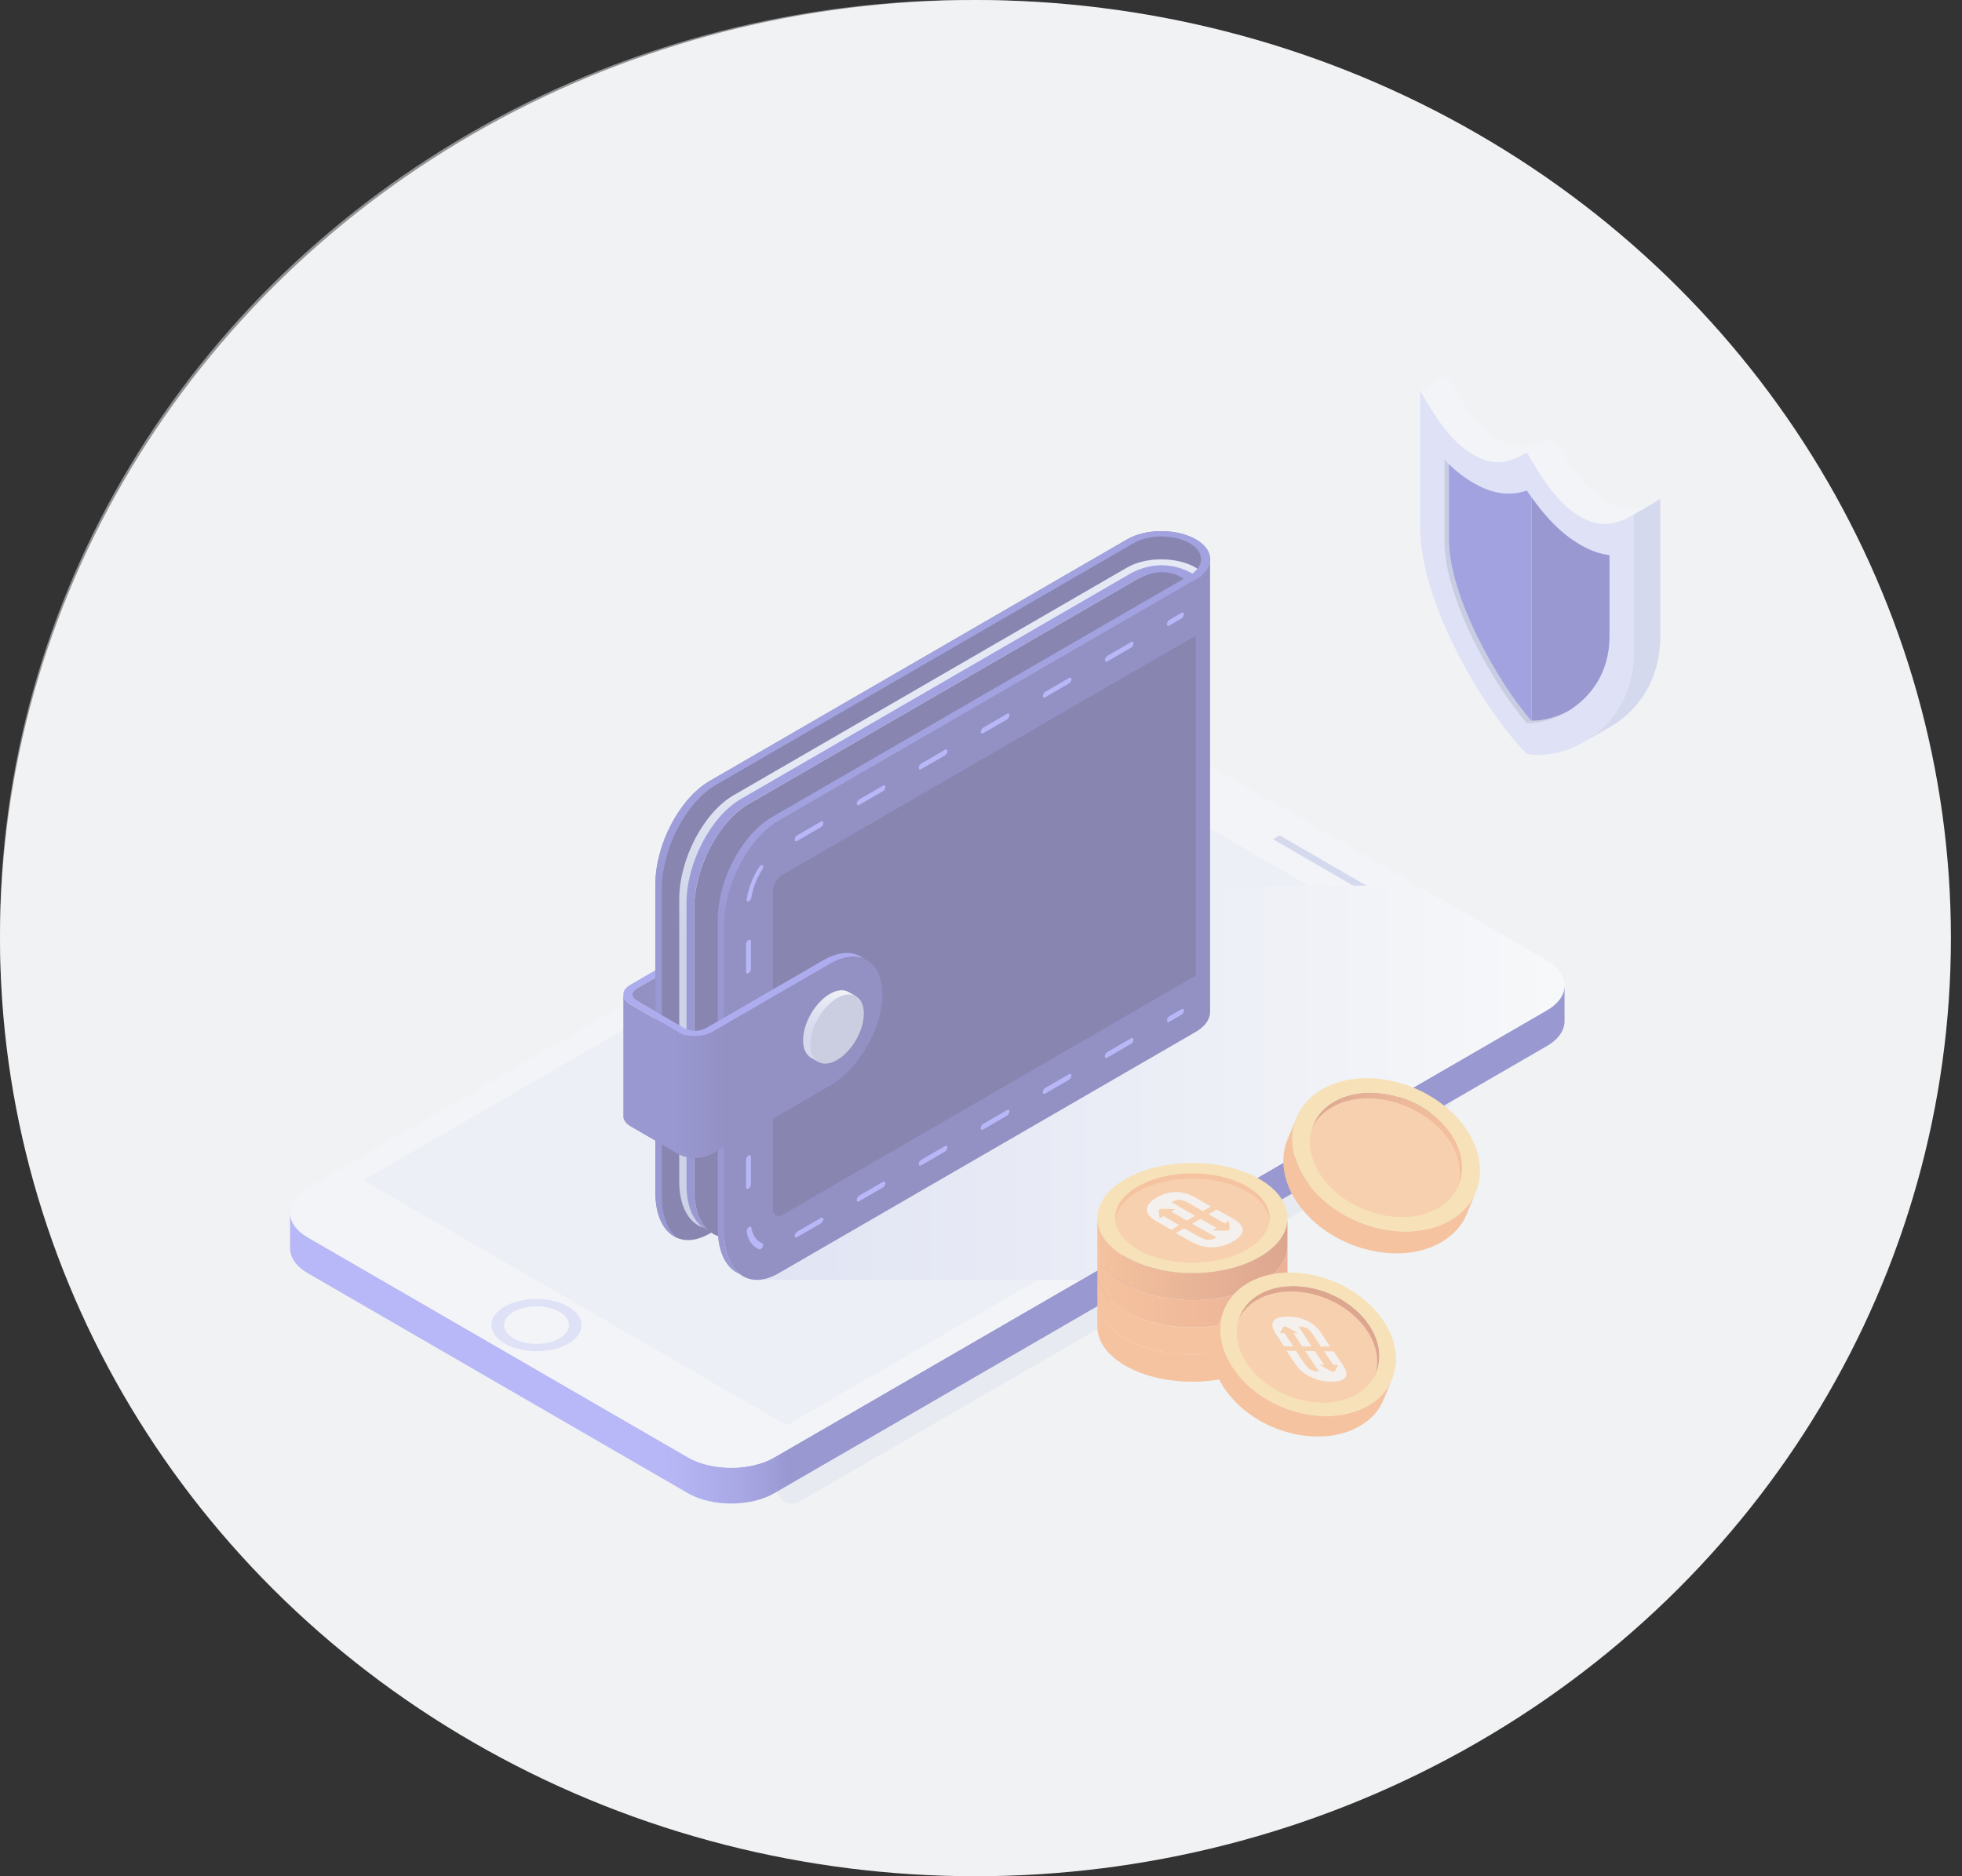 <svg width="115" height="110" viewBox="0 0 115 110" fill="none" xmlns="http://www.w3.org/2000/svg">
<rect x="0" y="0" width="115" height="110" fill="#333333" stroke="none"/>
<ellipse cx="57.175" cy="55" rx="57.175" ry="55" fill="#F1F2F4"/>
<path style="mix-blend-mode:multiply" opacity="0.4" d="M68.415 44.421C68.277 44.341 68.12 44.299 67.96 44.299C67.031 44.299 66.701 45.528 67.505 45.993L83.093 55.018C86.915 57.231 86.915 62.748 83.093 64.96L45.973 86.449C45.17 86.915 45.5 88.144 46.428 88.143C46.588 88.143 46.745 88.101 46.883 88.021L81.852 67.778C87.84 64.312 87.84 55.667 81.852 52.2L68.415 44.421Z" fill="#C4CAE9"/>
<path d="M17.003 71.048V71.078C17.003 71.068 17.003 71.058 17.003 71.048ZM91.702 57.754C91.702 57.76 91.702 57.764 91.702 57.769C91.702 57.774 91.704 57.754 91.702 57.754ZM90.662 59.231L45.379 85.446C43.99 86.25 41.717 86.25 40.328 85.446L18.042 72.546C17.35 72.145 17.003 71.618 17.001 71.089V73.163C16.993 73.7 17.339 74.237 18.042 74.645L40.328 87.546C41.717 88.349 43.99 88.35 45.379 87.546L90.662 61.331C91.357 60.926 91.704 60.399 91.704 59.869V57.77C91.704 58.3 91.357 58.83 90.662 59.231Z" fill="url(#paint0_linear_16758_1050)"/>
<path d="M45.378 85.446C43.989 86.25 41.717 86.25 40.328 85.446L18.042 72.546C16.653 71.742 16.653 70.427 18.042 69.623L63.325 43.408C64.714 42.604 66.986 42.604 68.375 43.408L90.662 56.309C92.051 57.113 92.051 58.428 90.662 59.231L45.378 85.446Z" fill="#F6F6FB"/>
<path d="M46.113 83.56L21.303 69.198L63.917 44.528L88.727 58.891L46.113 83.56Z" fill="#E8ECF7"/>
<path d="M75.004 48.977L81.04 52.472L80.652 52.696L74.615 49.202L75.004 48.977Z" fill="#BBC0E6"/>
<path d="M33.316 76.605C32.283 76.008 30.609 76.008 29.576 76.605C28.544 77.203 28.544 78.172 29.576 78.77C30.609 79.368 32.283 79.368 33.316 78.77C34.349 78.173 34.349 77.203 33.316 76.605ZM32.792 78.467C32.049 78.897 30.844 78.897 30.1 78.467C29.357 78.037 29.358 77.34 30.1 76.91C30.843 76.48 32.049 76.48 32.792 76.91C33.535 77.34 33.535 78.041 32.792 78.466V78.467Z" fill="#CED3F8"/>
<path style="mix-blend-mode:multiply" d="M44.446 54.338V75.033H63.365L90.658 59.231C92.047 58.428 92.047 57.113 90.658 56.309L83.084 51.924H48.614L44.446 54.338Z" fill="url(#paint1_linear_16758_1050)"/>
<path d="M41.596 45.788L66.055 31.627C67.168 30.98 68.973 30.98 70.086 31.627C70.798 32.039 71.055 32.615 70.854 33.145L66.055 58.164L41.596 72.32C39.839 73.337 38.415 72.258 38.415 69.909V51.882C38.415 49.534 39.839 46.805 41.596 45.788Z" fill="#20196F"/>
<path d="M42.995 46.626L66.055 33.278C67.168 32.631 68.973 32.631 70.087 33.278C70.799 33.69 70.285 34.558 70.087 35.089L66.055 58.314L42.992 71.665C41.235 72.682 39.812 71.603 39.812 69.254V52.724C39.812 50.375 41.237 47.646 42.995 46.626Z" fill="url(#paint2_linear_16758_1050)"/>
<path d="M41.175 71.736L41.165 71.72C41.118 71.646 41.076 71.568 41.037 71.489C41.032 71.479 41.027 71.469 41.023 71.46C40.985 71.379 40.95 71.298 40.918 71.207L40.905 71.169C40.874 71.081 40.847 70.988 40.824 70.892C40.824 70.878 40.817 70.864 40.813 70.849C40.79 70.752 40.77 70.651 40.753 70.546C40.753 70.533 40.753 70.518 40.747 70.504C40.731 70.396 40.717 70.285 40.709 70.169V70.139C40.701 70.017 40.696 69.896 40.696 69.763V53.231C40.696 50.883 42.12 48.154 43.877 47.137L66.525 34.026C67.413 33.514 68.427 33.185 69.57 33.976C69.683 34.057 69.925 34.051 70.094 34.036V48.862L68.338 58.011L43.877 72.171C42.94 72.714 42.1 72.657 41.515 72.134C41.385 72.017 41.271 71.883 41.175 71.736Z" fill="#20196F"/>
<path d="M43.421 46.846L66.249 33.631C67.573 32.903 68.999 32.998 70.197 33.813C70.572 34.069 69.66 34.116 69.414 33.953C68.643 33.443 67.743 33.346 66.52 34.026L43.872 47.137C42.115 48.154 40.691 50.883 40.691 53.231V69.763C40.691 70.858 41.002 71.677 41.51 72.136C40.739 71.807 40.239 70.862 40.239 69.472V52.941C40.239 50.593 41.664 47.863 43.421 46.846Z" fill="url(#paint3_linear_16758_1050)"/>
<path d="M45.626 48.122L70.093 33.962C70.649 33.638 70.928 33.217 70.928 32.795V59.327C70.928 59.749 70.649 60.172 70.093 60.494L45.626 74.655C43.87 75.671 42.445 74.591 42.445 72.243V54.217C42.447 51.868 43.871 49.136 45.626 48.122Z" fill="#362E94"/>
<path d="M68.397 36.592C68.397 36.684 68.461 36.72 68.54 36.673L69.252 36.261C69.294 36.234 69.329 36.197 69.353 36.154C69.378 36.111 69.392 36.063 69.395 36.013C69.395 35.922 69.332 35.885 69.252 35.932L68.54 36.344C68.499 36.372 68.464 36.408 68.439 36.451C68.415 36.494 68.4 36.543 68.397 36.592ZM55.535 44.035C55.535 43.944 55.471 43.907 55.393 43.954L53.994 44.764C53.953 44.791 53.918 44.828 53.893 44.871C53.868 44.914 53.854 44.962 53.851 45.012C53.851 45.102 53.915 45.14 53.994 45.093L55.393 44.283C55.434 44.256 55.468 44.219 55.493 44.176C55.518 44.133 55.532 44.085 55.535 44.035ZM51.901 46.14C51.901 46.049 51.837 46.012 51.758 46.059L50.36 46.869C50.319 46.896 50.285 46.932 50.26 46.974C50.236 47.016 50.221 47.063 50.218 47.112C50.218 47.203 50.281 47.241 50.36 47.193L51.758 46.383C51.799 46.357 51.833 46.321 51.858 46.279C51.882 46.236 51.897 46.189 51.9 46.14H51.901ZM53.85 68.244C53.85 68.335 53.913 68.372 53.992 68.325L55.39 67.515C55.431 67.489 55.465 67.453 55.49 67.41C55.515 67.368 55.529 67.321 55.532 67.272C55.532 67.181 55.469 67.144 55.39 67.191L53.992 68.001C53.951 68.028 53.916 68.063 53.891 68.105C53.866 68.147 53.852 68.195 53.848 68.244H53.85ZM57.483 66.139C57.483 66.229 57.547 66.267 57.626 66.22L59.025 65.41C59.066 65.383 59.101 65.346 59.125 65.303C59.15 65.26 59.164 65.212 59.167 65.162C59.167 65.071 59.103 65.034 59.025 65.081L57.626 65.891C57.585 65.918 57.55 65.955 57.525 65.998C57.5 66.041 57.486 66.089 57.483 66.139ZM66.446 37.72C66.446 37.629 66.383 37.592 66.304 37.639L64.906 38.449C64.864 38.476 64.829 38.512 64.805 38.555C64.78 38.599 64.765 38.647 64.763 38.697C64.763 38.787 64.827 38.824 64.906 38.778L66.304 37.968C66.345 37.94 66.379 37.903 66.403 37.86C66.427 37.817 66.44 37.769 66.442 37.72H66.446ZM64.755 61.929C64.755 62.02 64.819 62.057 64.898 62.01L66.296 61.2C66.338 61.173 66.372 61.136 66.397 61.093C66.421 61.05 66.436 61.002 66.438 60.952C66.438 60.861 66.374 60.824 66.296 60.871L64.898 61.681C64.856 61.708 64.822 61.744 64.797 61.788C64.772 61.831 64.758 61.879 64.755 61.929ZM62.807 39.825C62.807 39.734 62.743 39.697 62.664 39.744L61.266 40.554C61.225 40.581 61.191 40.616 61.166 40.658C61.141 40.701 61.127 40.748 61.123 40.797C61.123 40.888 61.187 40.925 61.266 40.878L62.664 40.068C62.705 40.041 62.739 40.005 62.764 39.963C62.789 39.921 62.803 39.874 62.807 39.825ZM61.119 64.034C61.119 64.125 61.183 64.162 61.262 64.115L62.66 63.305C62.702 63.278 62.736 63.241 62.761 63.198C62.786 63.155 62.8 63.107 62.803 63.057C62.803 62.967 62.739 62.929 62.66 62.976L61.262 63.786C61.22 63.813 61.186 63.85 61.161 63.893C61.136 63.936 61.122 63.984 61.119 64.034ZM59.171 41.93C59.171 41.84 59.107 41.802 59.028 41.849L57.63 42.659C57.589 42.686 57.554 42.723 57.529 42.766C57.505 42.809 57.49 42.857 57.487 42.907C57.487 42.998 57.551 43.035 57.63 42.988L59.028 42.178C59.07 42.151 59.104 42.114 59.129 42.071C59.154 42.028 59.168 41.98 59.171 41.93ZM43.73 59.57V61.189C43.73 61.281 43.793 61.317 43.872 61.27C43.914 61.243 43.949 61.207 43.974 61.164C43.998 61.121 44.013 61.072 44.015 61.023V59.403C44.015 59.312 43.952 59.275 43.872 59.322C43.831 59.349 43.796 59.386 43.771 59.429C43.746 59.472 43.732 59.52 43.73 59.57ZM43.73 63.78V65.4C43.73 65.491 43.793 65.528 43.872 65.481C43.914 65.454 43.949 65.417 43.974 65.374C43.998 65.331 44.013 65.282 44.015 65.233V63.614C44.015 63.522 43.952 63.486 43.872 63.532C43.831 63.559 43.796 63.596 43.771 63.639C43.746 63.682 43.732 63.731 43.73 63.78ZM43.73 55.36V56.979C43.73 57.071 43.793 57.107 43.872 57.06C43.914 57.033 43.949 56.997 43.974 56.953C43.998 56.91 44.013 56.862 44.015 56.812V55.193C44.015 55.102 43.952 55.065 43.872 55.112C43.831 55.139 43.796 55.176 43.771 55.219C43.746 55.263 43.732 55.311 43.73 55.361V55.36ZM50.212 70.349C50.212 70.44 50.276 70.477 50.354 70.43L51.753 69.62C51.794 69.593 51.829 69.557 51.854 69.514C51.879 69.471 51.893 69.422 51.896 69.373C51.896 69.282 51.832 69.245 51.753 69.291L50.354 70.101C50.313 70.128 50.278 70.165 50.254 70.208C50.229 70.251 50.215 70.299 50.212 70.349ZM43.73 67.988V69.607C43.73 69.699 43.793 69.736 43.872 69.688C43.913 69.662 43.948 69.626 43.973 69.584C43.997 69.542 44.012 69.494 44.015 69.445V67.826C44.015 67.735 43.952 67.698 43.872 67.745C43.831 67.772 43.797 67.808 43.772 67.85C43.747 67.893 43.733 67.941 43.73 67.99V67.988ZM48.264 48.245C48.264 48.155 48.2 48.118 48.121 48.165L46.723 48.974C46.681 49.001 46.647 49.038 46.622 49.081C46.597 49.124 46.583 49.172 46.58 49.222C46.58 49.313 46.644 49.35 46.723 49.303L48.121 48.493C48.162 48.466 48.197 48.43 48.222 48.387C48.247 48.344 48.261 48.295 48.264 48.245ZM46.576 72.454C46.576 72.546 46.64 72.583 46.719 72.535L48.117 71.725C48.158 71.699 48.192 71.663 48.217 71.621C48.242 71.579 48.256 71.531 48.26 71.482C48.26 71.391 48.196 71.355 48.117 71.401L46.719 72.211C46.678 72.238 46.643 72.273 46.619 72.316C46.594 72.358 46.579 72.405 46.576 72.454ZM43.763 72.206C43.849 72.728 44.111 73.096 44.499 73.248C44.514 73.253 44.531 73.254 44.546 73.251C44.562 73.249 44.577 73.243 44.59 73.234C44.638 73.204 44.676 73.162 44.7 73.112C44.751 73.012 44.742 72.912 44.682 72.89C44.346 72.759 44.117 72.438 44.043 71.986C44.029 71.905 43.956 71.886 43.881 71.948C43.842 71.978 43.811 72.017 43.79 72.062C43.769 72.107 43.76 72.157 43.763 72.206V72.206ZM44.685 50.977C44.745 50.883 44.753 50.774 44.703 50.734C44.653 50.693 44.564 50.734 44.502 50.828C44.124 51.4 43.872 52.046 43.763 52.724C43.749 52.822 43.8 52.877 43.878 52.848C43.887 52.845 43.895 52.841 43.903 52.836C43.94 52.812 43.972 52.78 43.996 52.742C44.02 52.705 44.036 52.663 44.044 52.619C44.138 52.032 44.357 51.472 44.685 50.977V50.977ZM68.397 59.824C68.397 59.915 68.461 59.951 68.54 59.904L69.252 59.492C69.293 59.465 69.328 59.429 69.353 59.387C69.377 59.345 69.392 59.297 69.395 59.249C69.395 59.157 69.332 59.12 69.252 59.168L68.54 59.58C68.499 59.606 68.465 59.642 68.44 59.685C68.415 59.727 68.401 59.775 68.397 59.824Z" fill="#807DFB"/>
<path d="M70.093 57.194V37.262L45.826 51.307C45.534 51.477 45.298 51.929 45.298 52.32V70.839C45.298 71.229 45.534 71.405 45.826 71.243L70.093 57.194Z" fill="#20196F"/>
<path d="M42.447 72.243L42.066 72.023C42.066 73.429 42.577 74.379 43.358 74.695C42.8 74.258 42.447 73.407 42.447 72.243ZM38.415 51.831V69.909L38.795 70.129V52.103C38.795 49.755 40.22 47.025 41.976 46.008L42.021 45.983L66.437 31.848C67.346 31.321 68.82 31.321 69.729 31.848C70.638 32.374 70.618 33.216 69.71 33.742L45.25 47.903C43.492 48.92 42.068 51.597 42.068 53.945V72.023L42.448 72.243V54.217C42.448 51.869 43.873 49.139 45.629 48.122L45.674 48.096L70.093 33.962C71.211 33.314 71.228 32.275 70.11 31.627C68.991 30.98 67.179 30.98 66.062 31.627L41.596 45.788C39.839 46.805 38.415 49.482 38.415 51.831ZM38.795 70.129L38.415 69.908C38.415 71.314 38.925 72.264 39.712 72.58C39.145 72.144 38.795 71.293 38.795 70.129V70.129Z" fill="url(#paint4_linear_16758_1050)"/>
<path d="M36.95 57.733L38.416 56.884V57.325L38.117 57.5L37.334 57.953C36.991 58.151 36.99 58.473 37.334 58.671L39.341 59.833L40.125 60.287C40.317 60.385 40.529 60.436 40.745 60.436C40.96 60.436 41.172 60.385 41.364 60.287L42.149 59.833L43.771 58.894L48.263 56.293C49.212 55.744 50.059 55.749 50.626 56.202C50.089 55.991 49.398 56.076 48.643 56.514L41.745 60.507C41.193 60.827 40.297 60.827 39.745 60.507L36.953 58.888C36.398 58.571 36.398 58.053 36.95 57.733Z" fill="#6B67E9"/>
<path d="M36.95 58.891L39.742 60.51C40.294 60.83 41.19 60.83 41.742 60.51L48.64 56.517C50.344 55.531 51.725 56.33 51.725 58.298C51.725 60.266 50.344 62.67 48.64 63.655L47.17 64.506L41.742 67.649C41.19 67.972 40.294 67.972 39.742 67.649L36.95 66.029C36.677 65.867 36.539 65.663 36.536 65.456V58.312C36.536 58.522 36.674 58.731 36.95 58.891Z" fill="url(#paint5_linear_16758_1050)"/>
<path d="M37.33 57.953L38.416 57.325V59.3L37.33 58.671C36.986 58.473 36.986 58.152 37.33 57.953Z" fill="#362E94"/>
<path d="M47.072 60.992C47.072 59.99 47.774 58.772 48.64 58.271C49.086 58.012 49.487 57.997 49.77 58.178L50.195 58.421L50.098 58.583C50.171 58.77 50.206 58.97 50.203 59.171C50.203 60.173 49.502 61.392 48.636 61.892C48.458 62.001 48.26 62.071 48.053 62.099L47.968 62.261L47.543 62.018C47.252 61.852 47.072 61.499 47.072 60.992Z" fill="url(#paint6_linear_16758_1050)"/>
<path d="M50.633 59.423C50.633 58.421 49.931 58.015 49.066 58.516C48.202 59.016 47.499 60.236 47.499 61.238C47.499 62.24 48.201 62.646 49.066 62.145C49.932 61.644 50.633 60.425 50.633 59.423Z" fill="#A5ABCC"/>
<path d="M84.504 65.808C83.866 65.168 83.091 64.683 82.238 64.391C80.837 63.905 79.31 63.933 78.186 64.587C77.645 64.888 77.219 65.36 76.975 65.931L76.446 67.215C76.69 66.645 77.116 66.172 77.657 65.871C78.384 65.447 79.29 65.284 80.217 65.357C81.635 65.474 82.965 66.088 83.975 67.092C85.114 68.252 85.444 69.653 84.986 70.763L85.515 69.479C85.973 68.369 85.643 66.968 84.504 65.808Z" fill="url(#paint7_linear_16758_1050)"/>
<path d="M84.363 66.15C86.05 67.869 85.962 70.117 84.166 71.165C82.37 72.213 79.54 71.664 77.849 69.944C76.159 68.223 76.25 65.977 78.046 64.928C79.841 63.88 82.675 64.43 84.363 66.15Z" fill="#FFAF6D"/>
<path d="M86.504 69.887C86.327 70.315 86.15 70.743 85.975 71.171C85.704 71.831 85.205 72.406 84.485 72.826C82.271 74.116 78.79 73.444 76.711 71.325C75.307 69.896 74.9 68.174 75.463 66.809C75.639 66.381 75.815 65.953 75.992 65.524C75.427 66.89 75.837 68.612 77.24 70.041C79.319 72.16 82.801 72.832 85.014 71.542C85.735 71.122 86.233 70.546 86.504 69.887Z" fill="url(#paint8_linear_16758_1050)"/>
<path d="M85.256 65.37C87.335 67.488 87.228 70.252 85.014 71.542C82.8 72.833 79.319 72.16 77.239 70.041C75.16 67.922 75.268 65.159 77.482 63.869C79.695 62.579 83.174 63.251 85.256 65.37ZM77.989 69.603C79.676 71.322 82.511 71.87 84.306 70.822C86.101 69.775 86.19 67.526 84.503 65.807C82.815 64.088 79.981 63.54 78.185 64.587C76.389 65.634 76.301 67.883 77.989 69.603Z" fill="#FFD07D"/>
<path d="M89.503 26.524C90.435 28.143 91.339 29.54 92.636 30.291C93.855 30.997 94.769 30.73 95.769 30.151V38.148C95.769 42.73 91.841 44.625 89.504 44.2C87.166 41.921 83.238 35.476 83.238 30.893V22.897C84.171 24.516 85.075 25.913 86.372 26.664C87.59 27.369 88.507 27.103 89.503 26.524Z" fill="#CED3F8"/>
<path d="M91.934 41.682C91.127 42.178 90.239 42.42 89.503 42.411L89.761 42.261C90.421 42.27 91.198 42.078 91.934 41.682Z" fill="#ABB2DA"/>
<path d="M84.925 27.209V31.572C84.925 35.012 87.841 40.065 89.761 42.259L89.502 42.409C87.584 40.214 84.667 35.161 84.667 31.721V26.955C84.751 27.043 84.839 27.125 84.925 27.209Z" fill="#A3A9D0"/>
<path d="M97.317 37.251C97.317 39.837 96.066 41.568 94.556 42.508L94.531 42.523C94.442 42.578 94.352 42.63 94.261 42.679L93.007 43.408C94.517 42.468 95.768 40.736 95.768 38.151V30.151L97.316 29.254L97.317 37.251Z" fill="#BBC0E6"/>
<path d="M84.786 22C85.719 23.619 86.623 25.016 87.92 25.767C89.138 26.473 90.052 26.206 91.052 25.627L89.502 26.524C88.503 27.103 87.59 27.37 86.37 26.664C85.073 25.913 84.169 24.517 83.236 22.897L84.786 22Z" fill="#F6F6FB"/>
<path d="M94.185 29.395C95.405 30.101 96.319 29.834 97.318 29.255L95.769 30.152C94.769 30.731 93.855 30.997 92.636 30.291C91.339 29.54 90.435 28.144 89.503 26.524L91.052 25.628C91.984 27.247 92.888 28.644 94.185 29.395Z" fill="#F6F6FB"/>
<path d="M92.636 31.943C93.264 32.307 93.827 32.489 94.339 32.544V37.317C94.339 39.435 93.232 40.883 91.935 41.678C91.198 42.074 90.421 42.266 89.762 42.256V29.138C90.538 30.243 91.462 31.267 92.636 31.943Z" fill="#423EAF"/>
<path d="M86.371 28.319C87.637 29.052 88.636 29.048 89.5 28.756C89.499 28.759 89.499 28.761 89.5 28.763C89.58 28.889 89.671 29.013 89.758 29.138V42.26C87.839 40.065 84.922 35.012 84.923 31.572V27.209C85.359 27.637 85.845 28.01 86.371 28.319Z" fill="#5652CC"/>
<path d="M64.319 71.41C64.319 70.585 64.863 69.759 65.951 69.129C67.04 68.499 68.466 68.184 69.892 68.184C71.318 68.184 72.743 68.5 73.832 69.129C74.92 69.758 75.463 70.586 75.463 71.41C75.463 72.233 74.92 73.061 73.832 73.691C72.743 74.32 71.318 74.635 69.892 74.635C68.466 74.635 67.04 74.321 65.952 73.691C64.864 73.06 64.324 72.235 64.319 71.41Z" fill="#FFD07D"/>
<path d="M73.832 73.69C72.744 74.321 71.318 74.635 69.892 74.635C68.466 74.635 67.04 74.321 65.952 73.69C64.864 73.06 64.32 72.233 64.319 71.41V73.002C64.319 73.828 64.864 74.653 65.952 75.283C67.041 75.913 68.466 76.228 69.892 76.228C71.318 76.228 72.744 75.913 73.832 75.283C74.919 74.653 75.464 73.826 75.463 73.002V71.41C75.468 72.235 74.92 73.062 73.832 73.69Z" fill="url(#paint9_linear_16758_1050)"/>
<path d="M73.832 75.283C72.744 75.914 71.318 76.228 69.892 76.228C68.466 76.228 67.04 75.914 65.952 75.283C64.864 74.652 64.32 73.826 64.319 73.002V74.595C64.319 75.42 64.864 76.246 65.952 76.876C67.041 77.505 68.466 77.82 69.892 77.82C71.318 77.82 72.744 77.505 73.832 76.876C74.919 76.246 75.464 75.418 75.463 74.595V73.002C75.468 73.828 74.92 74.653 73.832 75.283Z" fill="url(#paint10_linear_16758_1050)"/>
<path d="M73.832 76.876C72.744 77.507 71.318 77.821 69.892 77.821C68.466 77.821 67.04 77.507 65.952 76.876C64.864 76.245 64.32 75.418 64.319 74.595V76.188C64.319 77.013 64.864 77.838 65.952 78.468C67.041 79.098 68.466 79.413 69.892 79.413C71.318 79.413 72.744 79.099 73.832 78.468C74.919 77.838 75.464 77.011 75.463 76.188V74.595C75.468 75.42 74.92 76.246 73.832 76.876Z" fill="url(#paint11_linear_16758_1050)"/>
<path d="M73.832 78.468C72.744 79.099 71.318 79.413 69.892 79.413C68.466 79.413 67.04 79.099 65.952 78.468C64.864 77.838 64.32 77.011 64.319 76.188V77.78C64.319 78.605 64.864 79.431 65.952 80.061C67.041 80.691 68.466 81.006 69.892 81.006C71.318 81.006 72.744 80.691 73.832 80.061C74.919 79.431 75.464 78.603 75.463 77.779V76.188C75.468 77.013 74.92 77.839 73.832 78.468Z" fill="url(#paint12_linear_16758_1050)"/>
<path d="M66.691 73.262C67.575 73.773 68.733 74.03 69.891 74.03C71.049 74.03 72.207 73.773 73.091 73.262C73.906 72.79 74.344 72.183 74.407 71.562C74.344 70.944 73.906 70.337 73.091 69.862C72.207 69.35 71.049 69.094 69.891 69.094C68.733 69.094 67.575 69.35 66.69 69.862C65.876 70.334 65.438 70.941 65.375 71.562C65.438 72.183 65.876 72.79 66.691 73.262Z" fill="#FFAF6D"/>
<path d="M66.691 69.868C67.579 69.356 68.733 69.101 69.892 69.101C71.051 69.101 72.208 69.356 73.091 69.868C73.907 70.34 74.345 70.947 74.408 71.568C74.414 71.517 74.417 71.465 74.417 71.413C74.417 70.743 73.976 70.072 73.091 69.561C72.207 69.05 71.05 68.793 69.892 68.793C68.734 68.793 67.576 69.049 66.691 69.561C65.807 70.074 65.366 70.743 65.366 71.413C65.366 71.465 65.37 71.517 65.376 71.568C65.439 70.947 65.876 70.34 66.691 69.868Z" fill="url(#paint13_linear_16758_1050)"/>
<path d="M79.723 77.036C79.126 76.437 78.4 75.983 77.6 75.709C76.29 75.251 74.86 75.281 73.805 75.893C73.299 76.175 72.901 76.617 72.674 77.151L72.179 78.352C72.406 77.819 72.804 77.377 73.309 77.095C73.993 76.697 74.837 76.545 75.705 76.614C77.031 76.722 78.277 77.295 79.223 78.233C80.289 79.32 80.596 80.632 80.17 81.671L80.665 80.469C81.097 79.433 80.788 78.122 79.723 77.036Z" fill="url(#paint14_linear_16758_1050)"/>
<path d="M79.592 77.353C81.171 78.963 81.087 81.069 79.407 82.049C77.726 83.03 75.073 82.517 73.493 80.908C71.912 79.299 71.995 77.192 73.677 76.212C75.359 75.232 78.011 75.746 79.592 77.353Z" fill="#FFAF6D"/>
<path d="M81.594 80.854C81.429 81.255 81.264 81.656 81.099 82.057C80.845 82.674 80.379 83.213 79.704 83.606C77.632 84.814 74.375 84.184 72.426 82.202C71.112 80.863 70.731 79.251 71.259 77.973C71.423 77.572 71.588 77.172 71.754 76.77C71.227 78.049 71.609 79.661 72.922 80.999C74.869 82.982 78.128 83.611 80.2 82.404C80.878 82.011 81.34 81.471 81.594 80.854Z" fill="url(#paint15_linear_16758_1050)"/>
<path d="M80.426 76.625C82.373 78.607 82.272 81.194 80.199 82.402C78.126 83.61 74.87 82.98 72.921 80.998C70.973 79.015 71.076 76.426 73.147 75.219C75.219 74.012 78.478 74.642 80.426 76.625ZM73.625 80.592C75.204 82.201 77.857 82.713 79.538 81.734C81.218 80.755 81.302 78.648 79.723 77.038C78.143 75.429 75.489 74.916 73.807 75.896C72.125 76.876 72.044 78.981 73.625 80.592Z" fill="#FFD07D"/>
<path d="M72.814 71.969C72.751 71.787 72.558 71.606 72.24 71.427L71.322 70.911L70.837 71.19L71.787 71.723L72.032 71.582L72.063 71.873L72.081 72.032C72.089 72.108 71.999 72.16 71.865 72.156L71.585 72.148L71.073 72.133L71.316 71.993L70.366 71.46L69.873 71.744L71.308 72.55C71.162 72.643 70.992 72.692 70.819 72.692C70.668 72.687 70.478 72.616 70.241 72.485L69.404 72.014L68.921 72.29L69.84 72.807C70.211 73.022 70.634 73.133 71.063 73.126C71.48 73.119 71.889 73.004 72.251 72.793C72.725 72.521 72.915 72.246 72.814 71.969Z" fill="#F8EFE7"/>
<path d="M69.701 70.543L70.501 71.008L70.966 70.732L70.082 70.218C69.799 70.047 69.485 69.939 69.16 69.899C68.674 69.85 68.186 69.966 67.767 70.228C67.411 70.439 67.227 70.665 67.217 70.903C67.208 71.142 67.391 71.37 67.77 71.591L68.654 72.104L69.116 71.83L68.201 71.3L67.966 71.439L67.936 71.15L67.919 70.992C67.911 70.916 67.998 70.865 68.126 70.869L68.397 70.877L68.889 70.891L68.651 71.032L69.568 71.562L70.042 71.28L68.671 70.483C68.817 70.388 68.987 70.339 69.159 70.343C69.352 70.368 69.537 70.436 69.701 70.543Z" fill="#F8EFE7"/>
<path d="M78.905 80.648C78.944 80.488 78.872 80.273 78.691 80.005L78.168 79.231L77.609 79.222L78.15 80.022L78.433 80.026L78.31 80.251L78.244 80.374C78.212 80.433 78.107 80.431 77.995 80.371L77.758 80.243L77.327 80.01L77.608 80.014L77.066 79.214L76.497 79.206L77.315 80.414C77.141 80.418 76.97 80.38 76.822 80.305C76.695 80.235 76.568 80.102 76.433 79.904L75.956 79.198L75.4 79.189L75.922 79.963C76.131 80.281 76.437 80.544 76.808 80.726C77.17 80.902 77.58 80.996 77.998 81.001C78.545 81.01 78.849 80.892 78.905 80.648Z" fill="#F8EFE7"/>
<path d="M76.967 78.26L77.414 78.945L77.955 78.946L77.461 78.189C77.305 77.943 77.092 77.728 76.833 77.557C76.442 77.311 75.963 77.182 75.469 77.191C75.055 77.19 74.781 77.273 74.651 77.442C74.52 77.611 74.56 77.856 74.772 78.181L75.267 78.937L75.804 78.939L75.291 78.157L75.018 78.156L75.141 77.933L75.207 77.811C75.24 77.753 75.34 77.753 75.449 77.812L75.676 77.935L76.091 78.16L75.815 78.158L76.329 78.941L76.881 78.943L76.114 77.769C76.288 77.763 76.459 77.802 76.605 77.879C76.757 77.981 76.88 78.111 76.967 78.26Z" fill="#F8EFE7"/>
<ellipse cx="56.813" cy="54.651" rx="56.813" ry="54.651" fill="#F1F2F4" fill-opacity="0.5"/>
<defs>
<linearGradient id="paint0_linear_16758_1050" x1="17.003" y1="72.952" x2="91.704" y2="72.952" gradientUnits="userSpaceOnUse">
<stop offset="0.27" stop-color="#807DFB"/>
<stop offset="0.3" stop-color="#7D7AF7"/>
<stop offset="0.32" stop-color="#7370EC"/>
<stop offset="0.35" stop-color="#6460D8"/>
<stop offset="0.38" stop-color="#4D4ABD"/>
<stop offset="0.39" stop-color="#423EAF"/>
</linearGradient>
<linearGradient id="paint1_linear_16758_1050" x1="44.446" y1="63.479" x2="91.703" y2="63.479" gradientUnits="userSpaceOnUse">
<stop stop-color="#D1D7F3"/>
<stop offset="0.77" stop-color="#F4F5FC"/>
<stop offset="1" stop-color="white"/>
</linearGradient>
<linearGradient id="paint2_linear_16758_1050" x1="66.409" y1="31.148" x2="42.369" y2="72.676" gradientUnits="userSpaceOnUse">
<stop offset="0.48" stop-color="#DAE0F5"/>
<stop offset="0.59" stop-color="#C5CCE9"/>
<stop offset="0.71" stop-color="#ABB2DA"/>
</linearGradient>
<linearGradient id="paint3_linear_16758_1050" x1="62.74" y1="29.483" x2="38.912" y2="70.645" gradientUnits="userSpaceOnUse">
<stop offset="0.44" stop-color="#5652CC"/>
<stop offset="0.53" stop-color="#524EC7"/>
<stop offset="0.64" stop-color="#4844B8"/>
<stop offset="0.68" stop-color="#423EAF"/>
</linearGradient>
<linearGradient id="paint4_linear_16758_1050" x1="62.791" y1="27.393" x2="37.395" y2="71.261" gradientUnits="userSpaceOnUse">
<stop offset="0.47" stop-color="#5652CC"/>
<stop offset="0.54" stop-color="#5450C9"/>
<stop offset="0.6" stop-color="#4D49BF"/>
<stop offset="0.66" stop-color="#423EAF"/>
</linearGradient>
<linearGradient id="paint5_linear_16758_1050" x1="51.725" y1="61.99" x2="36.536" y2="61.99" gradientUnits="userSpaceOnUse">
<stop offset="0.6" stop-color="#362E94"/>
<stop offset="0.73" stop-color="#3D38A4"/>
<stop offset="0.8" stop-color="#423EAF"/>
</linearGradient>
<linearGradient id="paint6_linear_16758_1050" x1="49.747" y1="58.162" x2="47.523" y2="62.004" gradientUnits="userSpaceOnUse">
<stop stop-color="#F6F6FB"/>
<stop offset="0.27" stop-color="#DDDFF2"/>
<stop offset="0.59" stop-color="#C4C8E9"/>
<stop offset="0.78" stop-color="#BBC0E6"/>
</linearGradient>
<linearGradient id="paint7_linear_16758_1050" x1="76.45" y1="67.41" x2="85.715" y2="67.41" gradientUnits="userSpaceOnUse">
<stop stop-color="#C85A2B"/>
<stop offset="1" stop-color="#FB944B"/>
</linearGradient>
<linearGradient id="paint8_linear_16758_1050" x1="23132.3" y1="7285.54" x2="22126.3" y2="6364.32" gradientUnits="userSpaceOnUse">
<stop stop-color="#C85A2B"/>
<stop offset="1" stop-color="#FB944B"/>
</linearGradient>
<linearGradient id="paint9_linear_16758_1050" x1="64.319" y1="73.819" x2="75.463" y2="73.819" gradientUnits="userSpaceOnUse">
<stop stop-color="#FB944B"/>
<stop offset="1" stop-color="#C85A2B"/>
</linearGradient>
<linearGradient id="paint10_linear_16758_1050" x1="64.319" y1="75.412" x2="75.463" y2="75.412" gradientUnits="userSpaceOnUse">
<stop stop-color="#FB944B"/>
<stop offset="1" stop-color="#E57139"/>
</linearGradient>
<linearGradient id="paint11_linear_16758_1050" x1="11597.8" y1="3648.22" x2="13135.8" y2="3648.22" gradientUnits="userSpaceOnUse">
<stop stop-color="#FB944B"/>
<stop offset="1" stop-color="#C85A2B"/>
</linearGradient>
<linearGradient id="paint12_linear_16758_1050" x1="11597.8" y1="3744.59" x2="13135.8" y2="3744.59" gradientUnits="userSpaceOnUse">
<stop stop-color="#FB944B"/>
<stop offset="1" stop-color="#E57139"/>
</linearGradient>
<linearGradient id="paint13_linear_16758_1050" x1="9549.99" y1="1893.3" x2="10564.5" y2="1893.3" gradientUnits="userSpaceOnUse">
<stop stop-color="#FB944B"/>
<stop offset="1" stop-color="#E57139"/>
</linearGradient>
<linearGradient id="paint14_linear_16758_1050" x1="9895.09" y1="4848.43" x2="10826.9" y2="4848.43" gradientUnits="userSpaceOnUse">
<stop stop-color="#C85A2B"/>
<stop offset="1" stop-color="#FB944B"/>
</linearGradient>
<linearGradient id="paint15_linear_16758_1050" x1="13047.2" y1="6200.21" x2="12165.5" y2="5392.81" gradientUnits="userSpaceOnUse">
<stop stop-color="#C85A2B"/>
<stop offset="1" stop-color="#FB944B"/>
</linearGradient>
</defs>
</svg>
